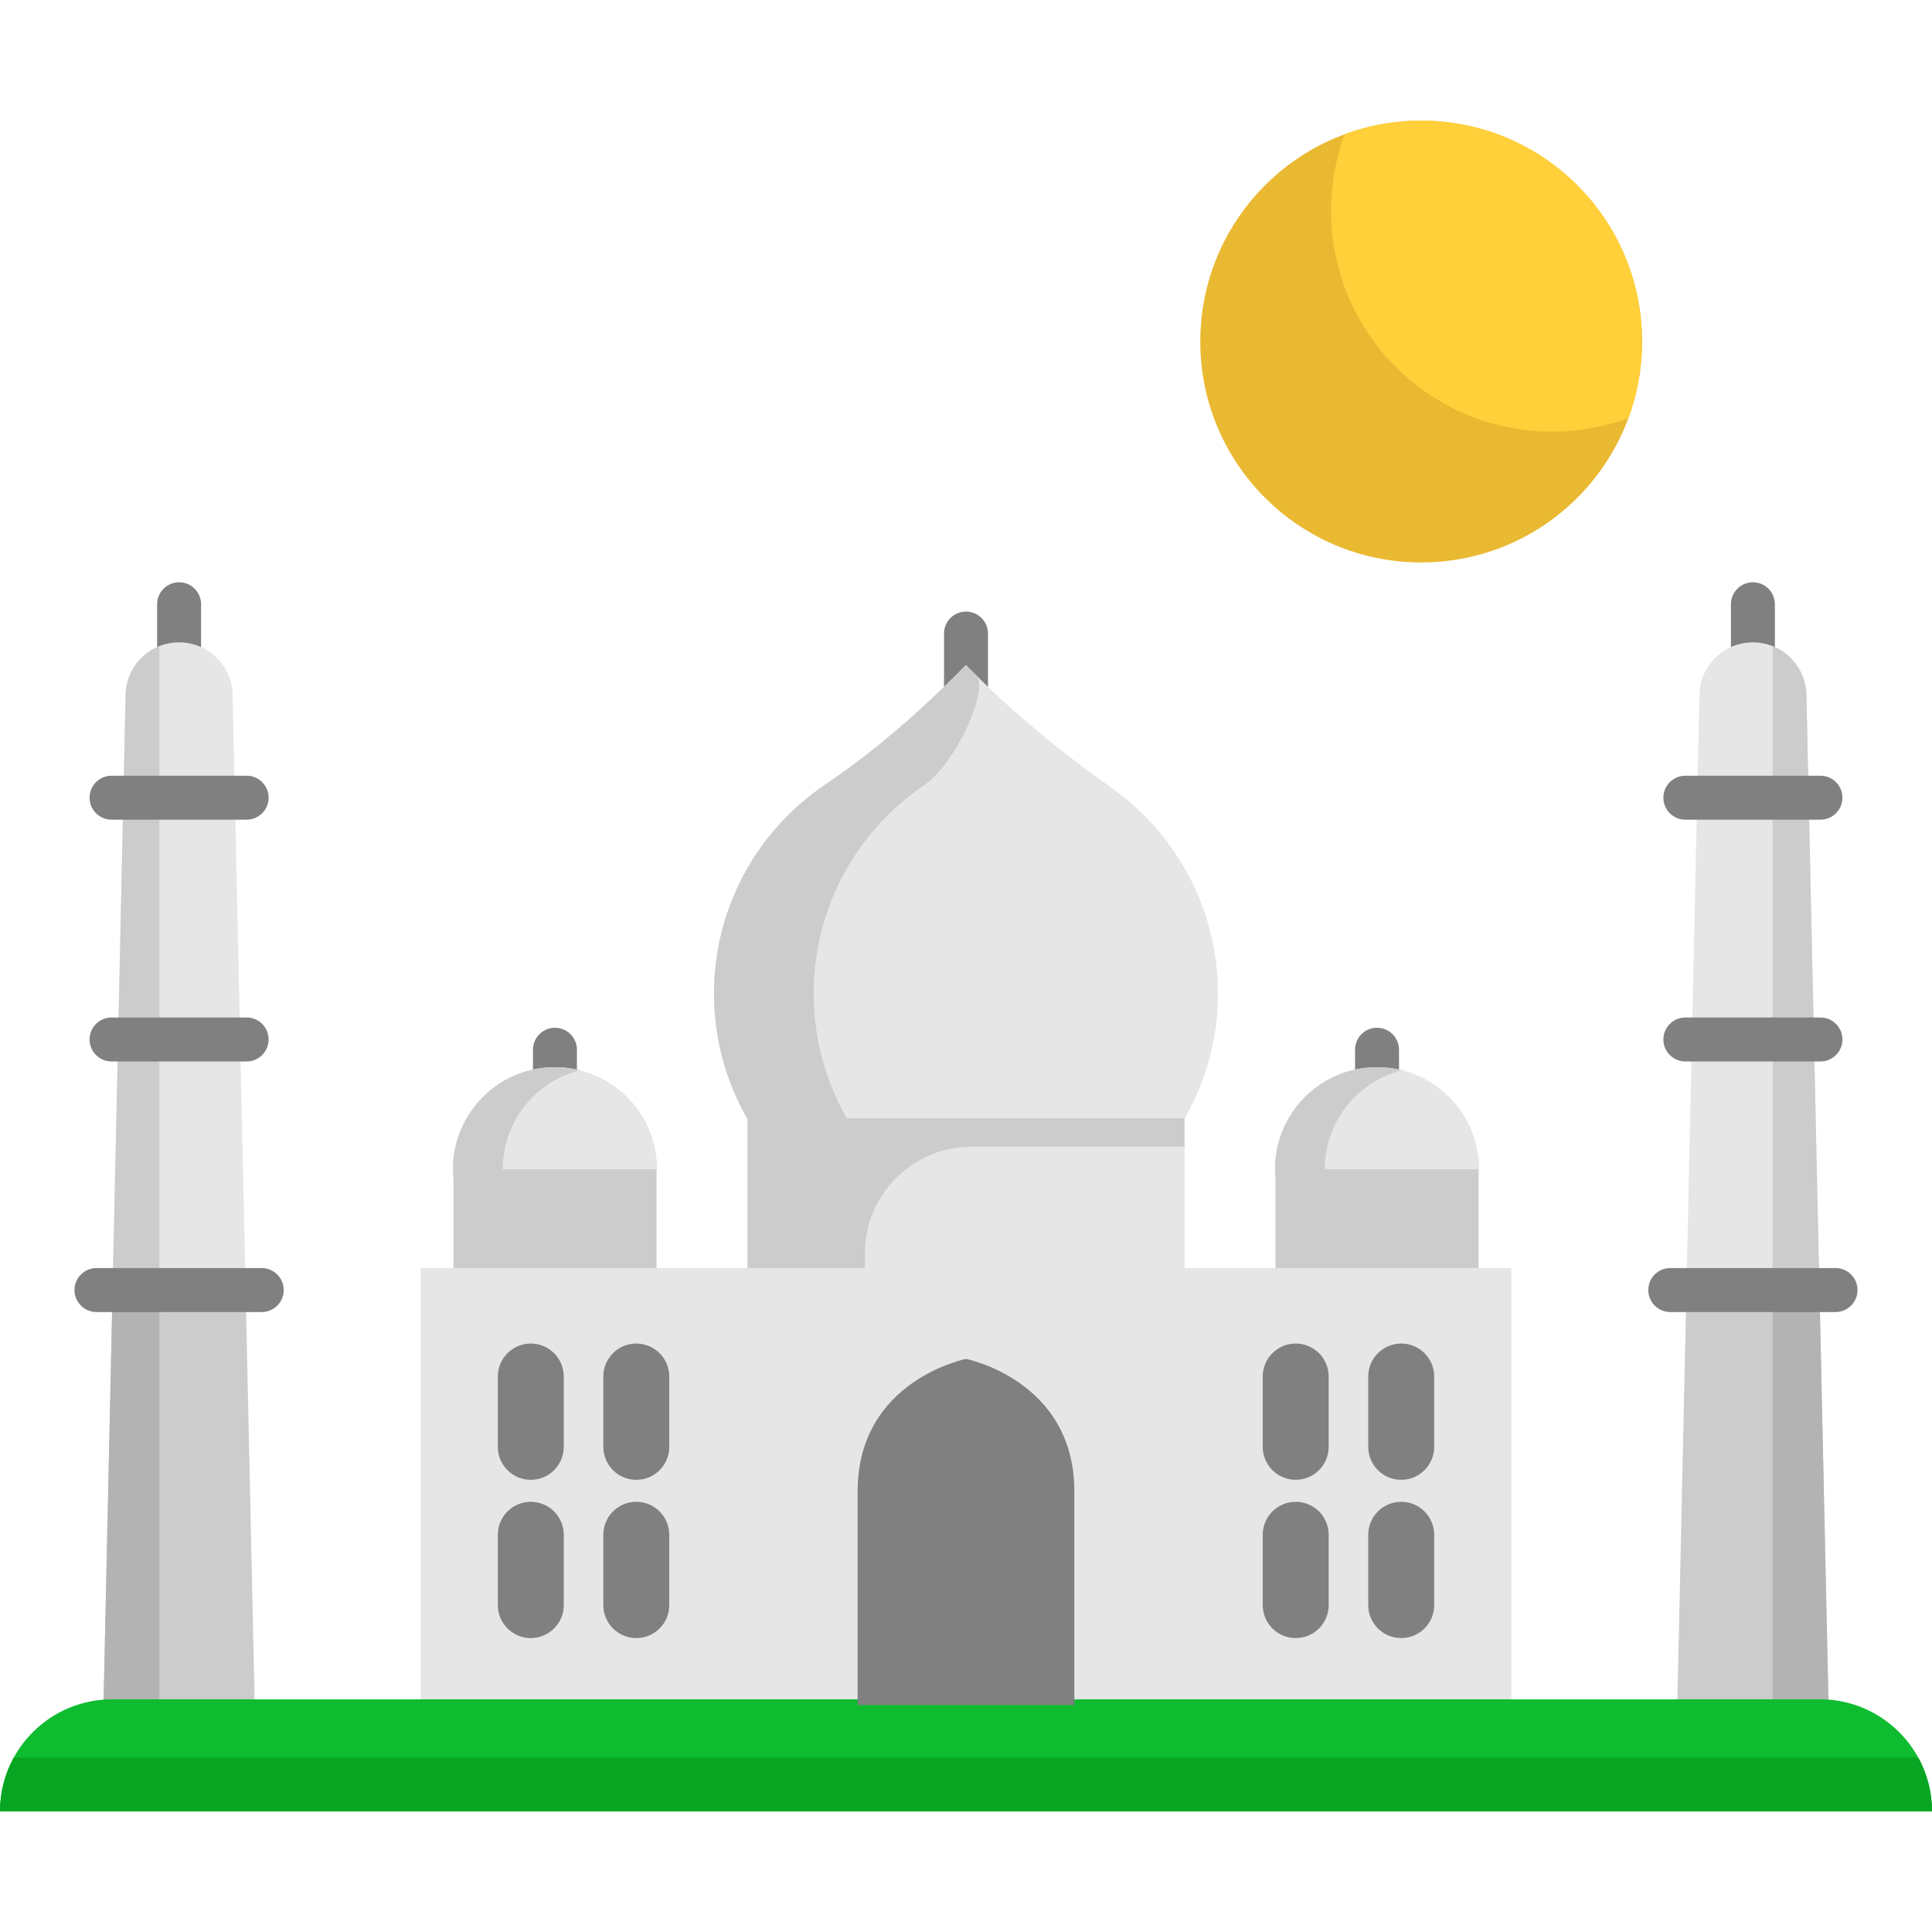 <?xml version="1.0" encoding="iso-8859-1"?>
<!-- Uploaded to: SVG Repo, www.svgrepo.com, Generator: SVG Repo Mixer Tools -->
<svg xmlns="http://www.w3.org/2000/svg" xmlns:xlink="http://www.w3.org/1999/xlink" version="1.1" id="Layer_1"  viewBox="0 0 439.48 439.48" xml:space="preserve" width="512" height="512">
<g>
	<path style="fill:#808080;" d="M126.238,255.788c-2.762,0-5-2.239-5-5v-12c0-2.761,2.238-5,5-5s5,2.239,5,5v12   C131.238,253.549,129,255.788,126.238,255.788z"/>
	<path style="fill:#808080;" d="M313.238,255.788c-2.762,0-5-2.239-5-5v-12c0-2.761,2.238-5,5-5s5,2.239,5,5v12   C318.238,253.549,316,255.788,313.238,255.788z"/>
	<path style="fill:#E6E6E6;" d="M313.243,242.751c12.82,0,23.21,10.4,23.21,23.22c0,0.78-0.03,1.55-0.11,2.3v-2.3h-46.2v2.37   c-0.08-0.77-0.12-1.57-0.12-2.37C290.023,253.151,300.423,242.751,313.243,242.751z"/>
	<polygon style="fill:#CCCCCC;" points="336.343,268.68 336.343,292.461 290.143,292.461 290.143,268.762 290.143,265.971    336.343,265.971  "/>
	<path style="fill:#E6E6E6;" d="M126.243,242.751c12.82,0,23.21,10.4,23.21,23.22c0,0.78-0.03,1.55-0.11,2.3v-2.3h-46.2v2.37   c-0.08-0.77-0.12-1.57-0.12-2.37C103.023,253.151,113.423,242.751,126.243,242.751z"/>
	<g>
		<path style="fill:#CCCCCC;" d="M131.909,243.451c-1.814-0.456-3.711-0.7-5.666-0.7c-12.82,0-23.22,10.4-23.22,23.22    c0,0.8,0.04,1.6,0.12,2.37v-2.37h11.213C114.356,255.106,121.827,245.982,131.909,243.451z"/>
	</g>
	<g>
		<path style="fill:#CCCCCC;" d="M318.909,243.451c-1.814-0.456-3.711-0.7-5.666-0.7c-12.82,0-23.22,10.4-23.22,23.22    c0,0.8,0.04,1.6,0.12,2.37v-2.37h11.213C301.356,255.106,308.827,245.982,318.909,243.451z"/>
	</g>
	<polygon style="fill:#CCCCCC;" points="149.343,268.68 149.343,292.461 103.143,292.461 103.143,268.762 103.143,265.971    149.343,265.971  "/>
	<path style="fill:#808080;" d="M40.74,154.454c-2.762,0-5-2.239-5-5v-12c0-2.761,2.238-5,5-5s5,2.239,5,5v12   C45.74,152.215,43.502,154.454,40.74,154.454z"/>
	<path style="fill:#808080;" d="M398.74,154.454c-2.762,0-5-2.239-5-5v-12c0-2.761,2.238-5,5-5s5,2.239,5,5v12   C403.74,152.215,401.502,154.454,398.74,154.454z"/>
	<path style="fill:#808080;" d="M219.74,161.121c-2.762,0-5-2.239-5-5v-12c0-2.761,2.238-5,5-5s5,2.239,5,5v12   C224.74,158.882,222.502,161.121,219.74,161.121z"/>
	<polygon style="fill:#CCCCCC;" points="413.803,290.121 415.943,387.861 381.543,387.861 383.683,290.121  "/>
	<polygon style="fill:#E6E6E6;" points="412.553,233.121 413.803,290.121 383.683,290.121 384.933,233.121  "/>
	<polygon style="fill:#E6E6E6;" points="411.353,178.121 412.553,233.121 384.933,233.121 386.133,178.121  "/>
	<path style="fill:#E6E6E6;" d="M410.913,158.031l0.44,20.09h-25.22l0.44-20.09c0.14-6.62,5.55-11.91,12.17-11.91   S410.763,151.411,410.913,158.031z"/>
	<path style="fill:#E6E6E6;" d="M219.983,151.521l2.09,2.09c9.46,9.46,19.87,17.88,30.78,25.61c14.97,10.62,24.63,28.25,24.19,48.1   c-0.22,9.83-2.96,19.1-7.6,27.16v-0.12h-99.4v0.21c-4.85-8.41-7.62-18.16-7.62-28.56c0-19.75,9.99-37.17,25.2-47.47   c10.74-7.29,20.61-15.75,29.78-24.93l2.34-2.33L219.983,151.521z"/>
	<path style="fill:#CCCCCC;" d="M269.443,254.361v0.12c0.023-0.04,0.044-0.081,0.067-0.12H269.443z"/>
	<polygon style="fill:#E6E6E6;" points="269.443,288.461 269.443,288.461 269.443,254.361 170.043,254.361 170.043,288.461    170.043,288.461 95.673,288.461 95.673,387.861 170.043,387.861 179.043,387.861 195.093,387.861 244.383,387.861 260.443,387.861    269.443,387.861 343.803,387.861 343.803,288.461  "/>
	<polygon style="fill:#CCCCCC;" points="57.943,387.861 23.543,387.861 25.683,290.121 55.803,290.121  "/>
	<polygon style="fill:#E6E6E6;" points="55.803,290.121 25.683,290.121 26.933,233.121 54.553,233.121  "/>
	<polygon style="fill:#E6E6E6;" points="54.553,233.121 26.933,233.121 28.133,178.121 53.353,178.121  "/>
	<path style="fill:#E6E6E6;" d="M53.353,178.121h-25.22l0.44-20.09c0.11-5.03,3.26-9.3,7.67-11.05c1.39-0.56,2.91-0.86,4.5-0.86   c6.62,0,12.02,5.29,12.17,11.91L53.353,178.121z"/>
	<g>
		<path style="fill:#808080;" d="M120.74,305.621c-4.143,0-7.5,3.358-7.5,7.5v16c0,4.142,3.357,7.5,7.5,7.5s7.5-3.358,7.5-7.5v-16    C128.24,308.979,124.883,305.621,120.74,305.621z"/>
		<path style="fill:#808080;" d="M144.74,305.621c-4.143,0-7.5,3.358-7.5,7.5v16c0,4.142,3.357,7.5,7.5,7.5s7.5-3.358,7.5-7.5v-16    C152.24,308.979,148.883,305.621,144.74,305.621z"/>
		<path style="fill:#808080;" d="M120.74,341.621c-4.143,0-7.5,3.358-7.5,7.5v16c0,4.142,3.357,7.5,7.5,7.5s7.5-3.358,7.5-7.5v-16    C128.24,344.979,124.883,341.621,120.74,341.621z"/>
		<path style="fill:#808080;" d="M144.74,341.621c-4.143,0-7.5,3.358-7.5,7.5v16c0,4.142,3.357,7.5,7.5,7.5s7.5-3.358,7.5-7.5v-16    C152.24,344.979,148.883,341.621,144.74,341.621z"/>
		<path style="fill:#808080;" d="M294.74,336.621c4.143,0,7.5-3.358,7.5-7.5v-16c0-4.142-3.357-7.5-7.5-7.5s-7.5,3.358-7.5,7.5v16    C287.24,333.263,290.598,336.621,294.74,336.621z"/>
		<path style="fill:#808080;" d="M318.74,336.621c4.143,0,7.5-3.358,7.5-7.5v-16c0-4.142-3.357-7.5-7.5-7.5s-7.5,3.358-7.5,7.5v16    C311.24,333.263,314.598,336.621,318.74,336.621z"/>
		<path style="fill:#808080;" d="M294.74,372.621c4.143,0,7.5-3.358,7.5-7.5v-16c0-4.142-3.357-7.5-7.5-7.5s-7.5,3.358-7.5,7.5v16    C287.24,369.263,290.598,372.621,294.74,372.621z"/>
		<path style="fill:#808080;" d="M318.74,372.621c4.143,0,7.5-3.358,7.5-7.5v-16c0-4.142-3.357-7.5-7.5-7.5s-7.5,3.358-7.5,7.5v16    C311.24,369.263,314.598,372.621,318.74,372.621z"/>
	</g>
	<path style="fill:#CCCCCC;" d="M269.443,254.361h-76.85c-4.776-8.362-7.503-18.036-7.503-28.35c0-19.75,9.99-37.17,25.2-47.47   c7.337-4.98,14.711-22.002,11.783-24.93l-2.09-2.09l-0.24-0.24l-2.34,2.33c-9.17,9.18-19.04,17.64-29.78,24.93   c-15.21,10.3-25.2,27.72-25.2,47.47c0,10.4,2.77,20.15,7.62,28.56v-0.21h0l0,0v6.5v27.6h26.7v-3.379   c0-13.377,10.844-24.221,24.221-24.221h48.479V254.361z"/>
	<path style="fill:#CCCCCC;" d="M36.243,146.981v31.14h-8.11l0.44-20.09C28.683,153.001,31.833,148.731,36.243,146.981z"/>
	<polygon style="fill:#CCCCCC;" points="36.243,178.121 36.243,233.121 26.933,233.121 28.133,178.121  "/>
	<polygon style="fill:#CCCCCC;" points="36.243,233.121 36.243,290.121 25.683,290.121 26.933,233.121  "/>
	<polygon style="fill:#B3B3B3;" points="36.243,290.121 36.243,387.861 23.543,387.861 25.683,290.121  "/>
	<g>
		<path style="fill:#CCCCCC;" d="M403.243,146.981v31.14h8.11l-0.44-20.09C410.803,153.001,407.653,148.731,403.243,146.981z"/>
		<polygon style="fill:#CCCCCC;" points="403.243,178.121 403.243,233.121 412.553,233.121 411.353,178.121   "/>
		<polygon style="fill:#CCCCCC;" points="403.243,233.121 403.243,290.121 413.803,290.121 412.553,233.121   "/>
		<polygon style="fill:#B3B3B3;" points="403.243,290.121 403.243,387.861 415.943,387.861 413.803,290.121   "/>
	</g>
	<path style="fill:#808080;" d="M59.537,298.454H21.943c-2.762,0-5-2.239-5-5s2.238-5,5-5h37.594c2.762,0,5,2.239,5,5   S62.299,298.454,59.537,298.454z"/>
	<path style="fill:#808080;" d="M56.104,186.454H25.375c-2.762,0-5-2.239-5-5s2.238-5,5-5h30.729c2.762,0,5,2.239,5,5   S58.866,186.454,56.104,186.454z"/>
	<path style="fill:#808080;" d="M56.104,241.454H25.375c-2.762,0-5-2.239-5-5s2.238-5,5-5h30.729c2.762,0,5,2.239,5,5   S58.866,241.454,56.104,241.454z"/>
	<path style="fill:#808080;" d="M417.537,298.454h-37.595c-2.762,0-5-2.239-5-5s2.238-5,5-5h37.595c2.762,0,5,2.239,5,5   S420.299,298.454,417.537,298.454z"/>
	<path style="fill:#808080;" d="M414.104,186.454h-30.729c-2.762,0-5-2.239-5-5s2.238-5,5-5h30.729c2.762,0,5,2.239,5,5   S416.866,186.454,414.104,186.454z"/>
	<path style="fill:#808080;" d="M414.104,241.454h-30.729c-2.762,0-5-2.239-5-5s2.238-5,5-5h30.729c2.762,0,5,2.239,5,5   S416.866,241.454,414.104,241.454z"/>
	<path style="fill:#EAB932;" d="M323.283,127.941c27.75,0,50.24-22.5,50.24-50.25s-22.49-50.25-50.24-50.25s-50.25,22.5-50.25,50.25   S295.533,127.941,323.283,127.941z"/>
	<path style="fill:#FFD039;" d="M373.523,77.691c0-27.75-22.49-50.25-50.24-50.25c-6.12,0-11.98,1.09-17.4,3.1   c-2.01,5.42-3.1,11.28-3.1,17.4c0,27.75,22.49,50.25,50.25,50.25c6.11,0,11.97-1.09,17.39-3.09   C372.433,89.671,373.523,83.811,373.523,77.691z"/>
	<g>
		<path style="fill:#0FBC30;" d="M439.48,412.039H0c0-4.43,1.13-8.59,3.12-12.22c1.17-2.14,2.64-4.09,4.35-5.8    c4.61-4.62,10.99-7.47,18.03-7.47h388.48c9.65,0,18.05,5.36,22.38,13.27C438.35,403.449,439.48,407.609,439.48,412.039z"/>
		<path style="fill:#07A521;" d="M439.48,412.039H0c0-4.43,1.13-8.59,3.12-12.22h433.24    C438.35,403.449,439.48,407.609,439.48,412.039z"/>
	</g>
	<path style="fill:#808080;" d="M244.383,339.261v48.6h-49.29v-48.6c0-0.01,0-0.03,0-0.03c0-25.28,24.65-30.11,24.65-30.11   s24.64,4.83,24.64,30.11C244.383,339.231,244.383,339.251,244.383,339.261z"/>
</g>















</svg>